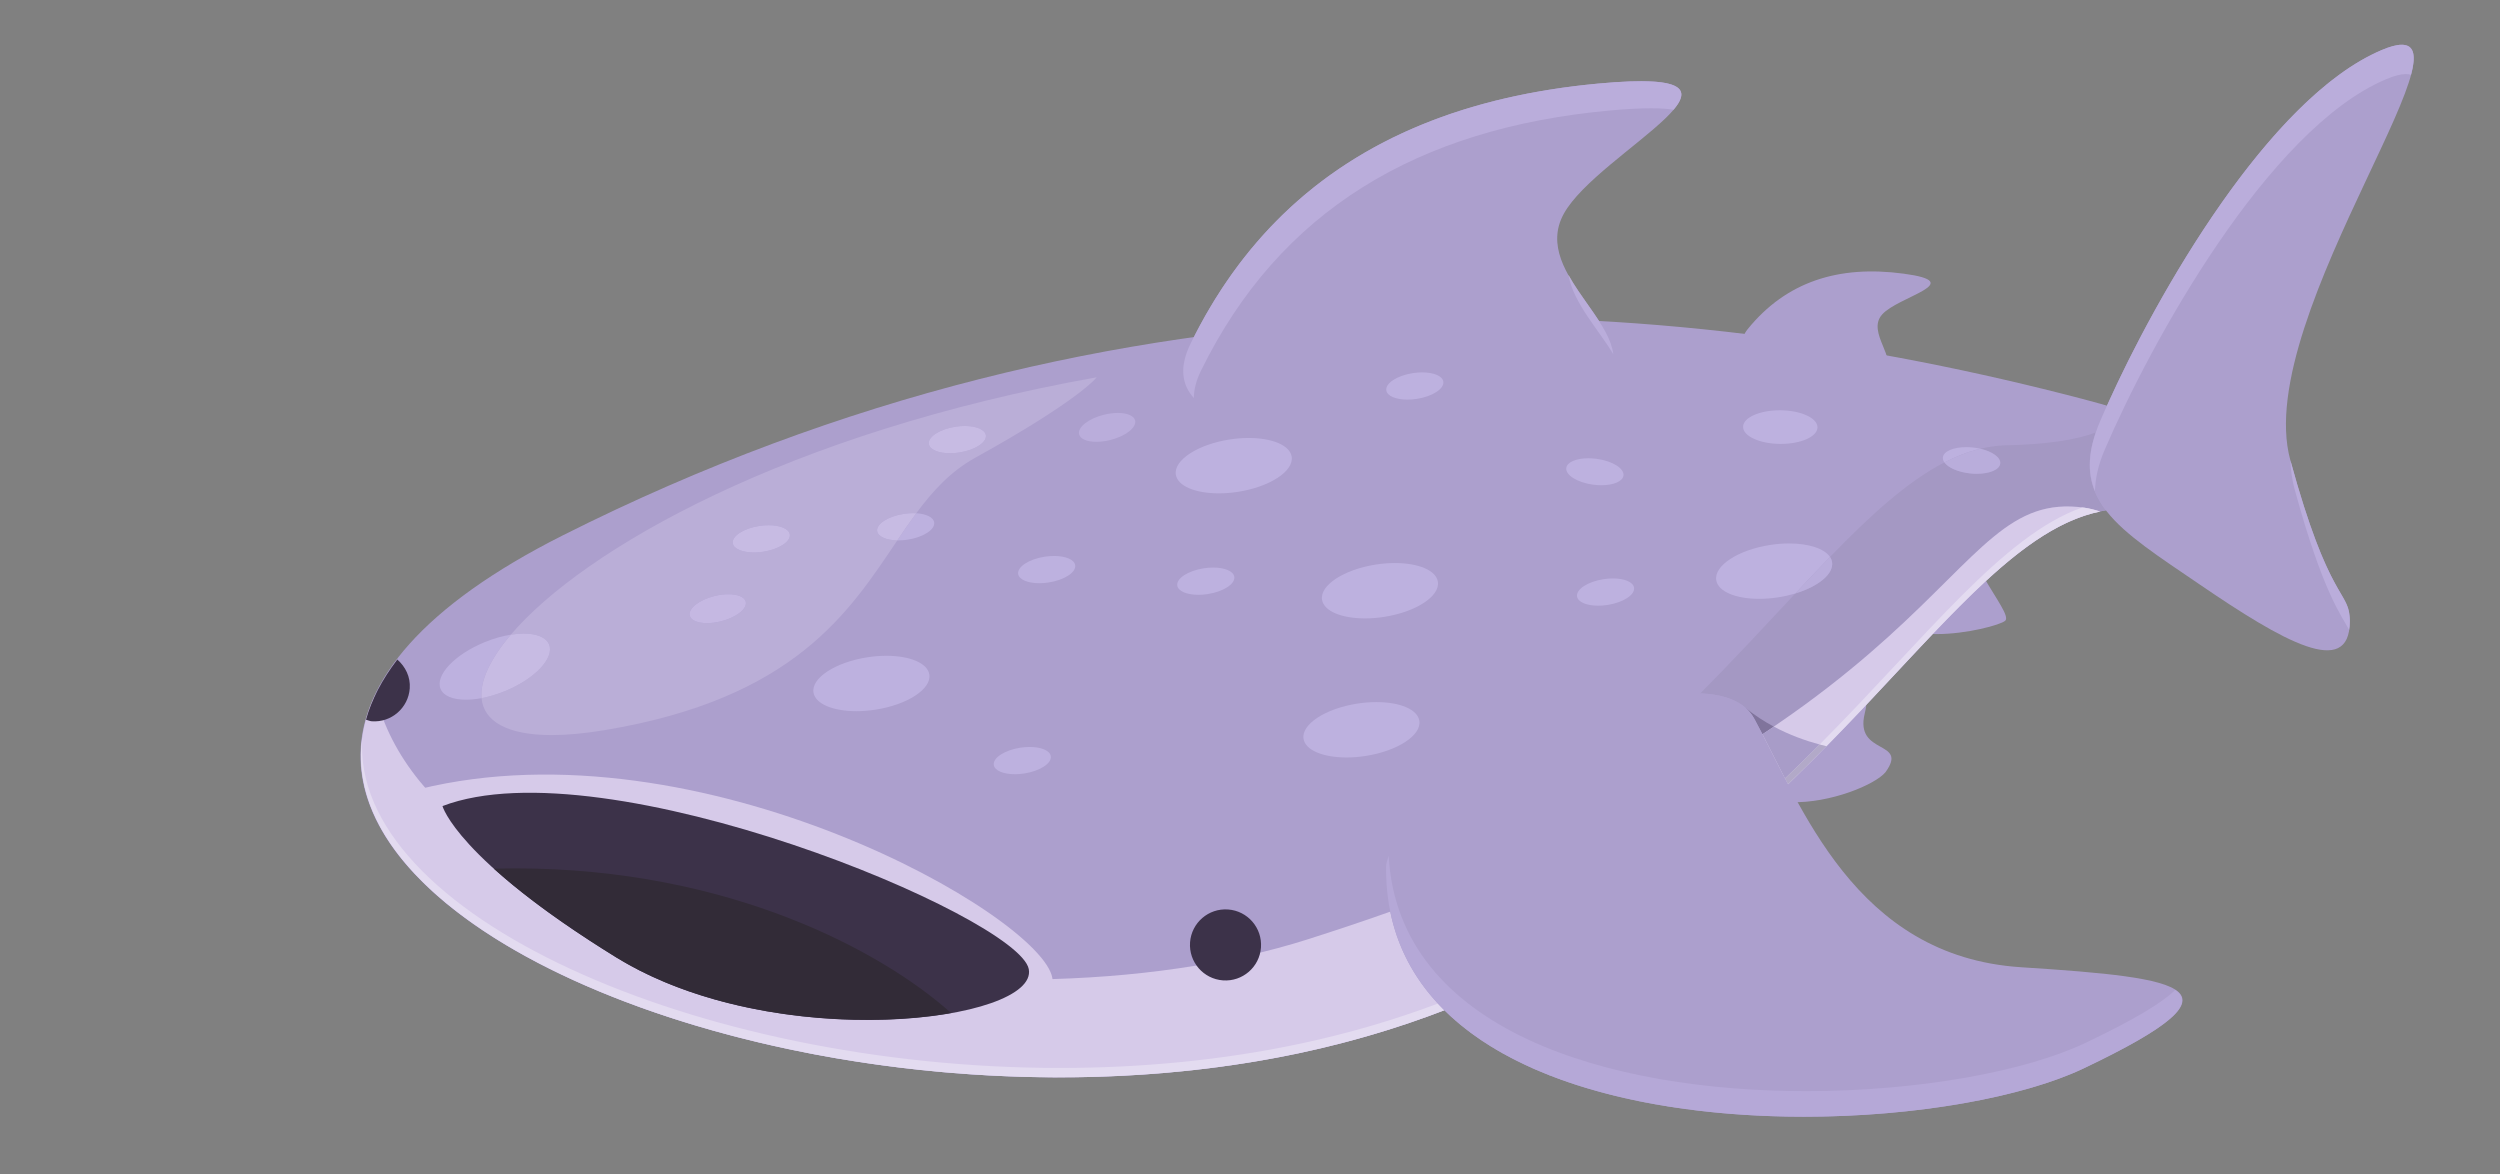 <?xml version="1.0" encoding="UTF-8"?><svg xmlns="http://www.w3.org/2000/svg" xmlns:xlink="http://www.w3.org/1999/xlink" height="257.3" preserveAspectRatio="xMidYMid meet" version="1.0" viewBox="-79.0 -9.8 547.9 257.3" width="547.9" zoomAndPan="magnify"><rect x="-79.0" y="-9.8" width="547.9" height="257.3" fill="#808080" stroke="none"/><defs><clipPath id="a"><path d="M 224 142 L 400 142 L 400 234.941 L 224 234.941 Z M 224 142"/></clipPath><clipPath id="b"><path d="M 237 211 L 309 211 L 309 234.941 L 237 234.941 Z M 237 211"/></clipPath><clipPath id="c"><path d="M 224 177 L 400 177 L 400 234.941 L 224 234.941 Z M 224 177"/></clipPath></defs><g><g><path d="M 300.531 146.066 C 294.48 176.008 329.895 164.852 334.25 159.398 C 339.363 152.309 327.395 155.824 329.672 146.578 C 331.949 137.336 325.496 130.621 318.258 131.012 C 311.02 131.402 300.891 144.285 300.531 146.066" fill="#ac9fcd"/></g><g><path d="M 335.68 119.738 C 330.453 134.395 358.512 128.055 360.469 126.234 C 362.43 124.418 348.859 111.113 351.812 100.66 C 354.77 90.203 339.652 108.602 335.68 119.738" fill="#ac9fcd"/></g><g><path d="M 377.43 77.637 C 285.961 53.684 167.715 45.453 44.336 107.535 C -79.043 169.617 81.316 247.465 205.777 220.996 C 315.637 197.637 344.98 103.809 385.395 101.746 C 419.137 101.141 420.645 88.953 377.43 77.637" fill="#ac9fcd"/></g><g><path d="M 205.777 220.996 C 205.984 220.953 206.191 220.91 206.398 220.863 C 206.191 220.91 205.984 220.953 205.777 220.996" fill="#a498c3"/></g><g><path d="M 206.398 220.863 C 208.824 220.34 211.211 219.781 213.562 219.191 C 211.211 219.781 208.824 220.34 206.398 220.863" fill="#a498c3"/></g><g><path d="M 213.562 219.191 C 213.613 219.18 213.656 219.168 213.707 219.156 C 213.664 219.168 213.609 219.18 213.562 219.191" fill="#a498c3"/></g><g><path d="M 213.719 219.152 C 213.77 219.141 213.809 219.129 213.859 219.117 C 213.812 219.129 213.766 219.141 213.719 219.152" fill="#a498c3"/></g><g><path d="M 213.867 219.113 C 213.918 219.102 213.957 219.094 214.008 219.078 C 213.965 219.09 213.914 219.105 213.867 219.113" fill="#a498c3"/></g><g><path d="M 214.02 219.078 C 214.07 219.062 214.105 219.055 214.156 219.043 C 214.105 219.055 214.07 219.062 214.02 219.078" fill="#a498c3"/></g><g><path d="M 214.172 219.039 C 214.219 219.027 214.262 219.016 214.305 219.004 C 214.262 219.016 214.219 219.027 214.172 219.039" fill="#a498c3"/></g><g><path d="M 214.328 218.996 C 214.371 218.988 214.41 218.977 214.453 218.965 C 214.406 218.977 214.371 218.988 214.328 218.996" fill="#a498c3"/></g><g><path d="M 214.477 218.961 C 214.516 218.949 214.559 218.938 214.598 218.93 C 214.559 218.938 214.516 218.949 214.477 218.961" fill="#a498c3"/></g><g><path d="M 214.625 218.922 C 214.66 218.914 214.699 218.902 214.734 218.895 C 214.703 218.902 214.656 218.914 214.625 218.922" fill="#a498c3"/></g><g><path d="M 214.781 218.883 C 214.812 218.875 214.848 218.863 214.879 218.855 C 214.848 218.863 214.812 218.875 214.781 218.883" fill="#a498c3"/></g><g><path d="M 214.934 218.844 C 214.965 218.836 214.992 218.828 215.023 218.82 C 214.996 218.824 214.961 218.836 214.934 218.844" fill="#a498c3"/></g><g><path d="M 215.082 218.805 C 215.113 218.797 215.141 218.789 215.172 218.781 C 215.141 218.789 215.113 218.797 215.082 218.805" fill="#a498c3"/></g><g><path d="M 215.227 218.766 C 215.258 218.758 215.285 218.75 215.316 218.742 C 215.285 218.75 215.258 218.758 215.227 218.766" fill="#a498c3"/></g><g><path d="M 215.395 218.723 C 215.418 218.719 215.441 218.711 215.465 218.703 C 215.445 218.711 215.414 218.719 215.395 218.723" fill="#a498c3"/></g><g><path d="M 215.543 218.684 C 215.566 218.68 215.59 218.672 215.613 218.664 C 215.59 218.672 215.566 218.68 215.543 218.684" fill="#a498c3"/></g><g><path d="M 215.688 218.645 C 215.699 218.645 215.715 218.641 215.727 218.637 C 215.711 218.641 215.699 218.645 215.688 218.645" fill="#a498c3"/></g><g><path d="M 215.84 218.605 C 215.848 218.605 215.852 218.602 215.859 218.602 C 215.852 218.602 215.848 218.605 215.84 218.605 M 66.672 212.82 C 50.109 207.316 35.609 200.375 24.406 192.449 C 24.43 192.461 24.453 192.473 24.48 192.484 C 35.668 200.395 50.141 207.324 66.672 212.82" fill="#a498c3"/></g><g><path d="M 309.754 149.441 C 307.637 148.305 305.547 146.949 303.559 145.336 C 301.254 143.301 297.801 142.316 293.609 142.168 C 301.211 134.551 308.066 127.098 314.465 120.266 C 319.508 118.738 322.914 115.98 322.52 113.406 C 322.453 113 322.301 112.617 322.059 112.262 C 330.922 103.121 339.004 95.73 347.137 91.543 C 347.949 92.691 350.137 93.672 352.781 93.957 C 353.285 94.012 353.777 94.035 354.25 94.035 C 357.051 94.035 359.227 93.133 359.371 91.789 C 359.512 90.477 357.66 89.16 355.02 88.547 C 356.688 88.148 358.367 87.898 360.066 87.812 C 369.344 87.645 376.184 86.605 380.324 84.945 C 377.852 92.137 378.93 97.344 382.531 102.047 C 382.09 102.117 381.648 102.199 381.207 102.289 C 380.031 101.914 378.883 101.621 377.773 101.465 C 376.48 101.285 375.242 101.195 374.059 101.195 C 355.742 101.195 349.535 122.461 309.754 149.441" fill="#a498c3"/></g><g><path d="M 381.254 102.305 C 380.062 101.922 378.895 101.621 377.773 101.465 C 345.496 96.938 352.164 150.023 207.75 196.02 C 137.074 218.531 16.355 197.316 3.293 142.352 C -21.645 194.543 104.02 242.637 205.777 220.996 C 311.844 198.441 342.863 110.223 381.254 102.305" fill="#d6cae9"/></g><g><path d="M 158.312 226.262 C 158.859 226.254 159.418 226.238 159.969 226.227 C 175.285 225.852 190.637 224.195 205.484 221.059 C 205.586 221.039 205.68 221.02 205.777 220.996 C 190.297 224.289 174.281 225.969 158.312 226.262" fill="#fff"/></g><g><path d="M 153.133 226.309 C 152.965 226.309 152.789 226.309 152.621 226.309 C 152.789 226.309 152.965 226.309 153.129 226.309 C 155.406 226.309 157.684 226.281 159.969 226.227 C 159.418 226.238 158.859 226.254 158.312 226.262 C 156.586 226.293 154.855 226.309 153.133 226.309 M 152.617 226.309 C 152.605 226.309 152.574 226.309 152.562 226.309 C 152.578 226.309 152.602 226.309 152.617 226.309 M 152.551 226.309 C 152.539 226.309 152.527 226.309 152.516 226.309 C 152.527 226.309 152.535 226.309 152.551 226.309 M 152.48 226.309 L 152.473 226.309 L 152.48 226.309 M 205.484 221.059 C 205.586 221.039 205.68 221.02 205.777 220.996 C 205.68 221.02 205.586 221.039 205.484 221.059" fill="#c7bfdc"/></g><g><path d="M 153.129 226.309 C 152.965 226.309 152.789 226.309 152.621 226.309 C 152.617 226.309 152.621 226.309 152.617 226.309 C 152.602 226.309 152.578 226.309 152.562 226.309 C 152.559 226.309 152.555 226.309 152.551 226.309 C 152.535 226.309 152.527 226.309 152.516 226.309 C 152.504 226.309 152.492 226.309 152.48 226.309 L 152.473 226.309 C 71.887 226.117 -5.23 191.332 0.402 151.777 C -2.332 190.586 73.879 224.254 153.289 224.254 C 170.953 224.254 188.781 222.586 205.926 218.941 C 216.746 216.641 226.789 213.652 236.133 210.145 C 236.59 210.637 237.062 211.129 237.547 211.605 C 227.758 215.375 217.203 218.566 205.777 220.996 C 205.68 221.02 205.586 221.039 205.484 221.059 C 190.637 224.195 175.285 225.852 159.969 226.227 C 157.684 226.281 155.406 226.309 153.129 226.309" fill="#e3dbf0"/></g><g><path d="M 312.859 162.078 C 312.855 162.074 312.855 162.07 312.852 162.062 C 315.762 159.277 318.562 156.496 321.27 153.742 C 320.781 153.629 320.289 153.504 319.789 153.367 C 343.359 129.645 359.867 107.613 377.309 101.426 C 377.469 101.445 377.613 101.441 377.773 101.465 C 378.895 101.621 380.062 101.922 381.254 102.305 C 372.852 104.035 364.801 109.617 356.246 117.508 C 352.477 120.984 348.609 124.906 344.57 129.152 C 335.227 138.961 324.961 150.477 312.859 162.078" fill="#e3dbf0"/></g><g><path d="M 12.926 163.137 C 74.469 148.02 149.312 190.914 151.633 204.543 C 153.949 218.168 91.348 227.43 53.781 202.141 C 16.215 176.855 12.926 163.137 12.926 163.137" fill="#d6cae9"/></g><g><path d="M 17.973 166.859 C 53.566 153.238 144.238 191.09 146.465 202.586 C 148.691 214.082 90.867 221.512 55.98 199.977 C 21.098 178.441 17.973 166.859 17.973 166.859" fill="#3c3249"/></g><g><path d="M 66.699 205.445 C 66.691 205.441 66.68 205.438 66.672 205.434 C 66.684 205.438 66.691 205.441 66.699 205.445 M 66.656 205.426 C 62.934 203.867 59.352 202.055 55.98 199.977 C 54.121 198.828 52.352 197.707 50.668 196.617 C 52.352 197.707 54.121 198.828 55.98 199.977 C 59.348 202.055 62.934 203.867 66.656 205.426" fill="#9487b1"/></g><g><path d="M 111.004 213.707 C 96.965 213.707 80.836 211.367 66.699 205.445 C 66.691 205.441 66.684 205.438 66.672 205.434 C 66.668 205.434 66.66 205.43 66.656 205.426 C 62.934 203.867 59.348 202.055 55.98 199.977 C 54.121 198.828 52.352 197.707 50.668 196.617 C 40.91 190.289 34.062 184.934 29.234 180.57 C 30.805 180.531 32.359 180.512 33.902 180.512 C 80.914 180.512 114.449 198.781 129.434 212.211 C 124.082 213.16 117.789 213.707 111.004 213.707" fill="#322b37"/></g><g><path d="M 197.355 197.855 C 197.043 202.145 193.309 205.371 189.02 205.059 C 184.727 204.746 181.5 201.016 181.812 196.723 C 182.125 192.434 185.859 189.207 190.148 189.52 C 194.441 189.832 197.664 193.562 197.355 197.855" fill="#3c3249"/></g><g><path d="M 2.465 148.277 C 6.754 148.59 10.488 145.363 10.801 141.07 C 10.984 138.539 9.848 136.301 8.074 134.746 C 4.715 139.16 2.418 143.562 1.207 147.926 C 1.633 148.031 2.012 148.242 2.465 148.277" fill="#3c3249"/></g><g><path d="M 181.898 65.57 C 199.133 30.328 229.527 12.406 271.227 8.52 C 312.926 4.633 271.227 23.383 263.719 37.051 C 256.207 50.719 280.848 62.68 273.188 73.18 C 265.523 83.676 166.648 96.758 181.898 65.57" fill="#ac9fcd"/></g><g><path d="M 202.152 37.215 C 219.5 20.391 242.723 11.176 271.227 8.52 C 242.723 11.176 219.5 20.391 202.152 37.215 M 271.227 8.52 C 273.863 8.273 276.16 8.117 278.16 8.047 C 276.16 8.117 273.859 8.273 271.227 8.52" fill="#f5f2fa"/></g><g><path d="M 182.645 77.438 C 179.996 74.516 179.426 70.648 181.883 65.605 C 181.883 65.602 181.883 65.602 181.883 65.602 C 181.887 65.59 181.891 65.582 181.898 65.57 C 187.352 54.422 194.121 45.004 202.152 37.215 C 219.5 20.391 242.723 11.176 271.227 8.52 C 273.859 8.273 276.16 8.117 278.16 8.047 C 279.035 8.016 279.852 8 280.613 8 C 290.273 8 290.965 10.484 287.781 14.246 C 286.488 14.039 284.855 13.93 282.82 13.93 C 280.344 13.93 277.273 14.094 273.516 14.445 C 231.816 18.328 201.422 36.254 184.184 71.496 C 183.105 73.699 182.656 75.66 182.645 77.438" fill="#baaddb"/></g><g><path d="M 269.672 57.938 C 267.98 55.547 266.172 53.09 264.762 50.566 C 264.758 50.539 264.754 50.512 264.746 50.48 C 266.16 53.031 267.98 55.52 269.672 57.938" fill="#f5f2fa"/></g><g><path d="M 274.57 67.836 C 271.344 62.426 265.871 56.684 264.762 50.566 C 266.172 53.09 267.98 55.547 269.672 57.938 C 272.066 61.367 274.203 64.664 274.57 67.836" fill="#baaddb"/></g><g><path d="M 304.035 62.32 C 312.488 51.898 324 48.266 338.195 50.176 C 352.395 52.086 337.055 55.129 333.5 59.105 C 329.945 63.086 337.238 68.965 333.875 71.875 C 330.516 74.785 296.555 71.543 304.035 62.32" fill="#ac9fcd"/></g><g><path d="M 161.289 87.027 C 159.273 87.027 157.758 86.434 157.496 85.383 C 157.117 83.852 159.555 81.93 162.945 81.09 C 164.012 80.824 165.047 80.699 165.977 80.699 C 167.992 80.699 169.508 81.293 169.77 82.34 C 170.148 83.875 167.707 85.797 164.32 86.637 C 163.254 86.902 162.219 87.027 161.289 87.027" fill="#baaddb"/></g><g><path d="M 148.781 118.016 C 146.266 118.016 144.34 117.238 144.145 116 C 143.902 114.438 146.504 112.742 149.953 112.207 C 150.664 112.098 151.352 112.047 152.004 112.047 C 154.52 112.047 156.445 112.824 156.641 114.062 C 156.879 115.621 154.281 117.32 150.828 117.855 C 150.121 117.965 149.43 118.016 148.781 118.016" fill="#bdb1df"/></g><g><path d="M 271.262 122.941 C 268.746 122.941 266.816 122.16 266.625 120.922 C 266.383 119.363 268.984 117.664 272.434 117.133 C 273.145 117.023 273.832 116.969 274.48 116.969 C 276.996 116.969 278.926 117.75 279.117 118.988 C 279.359 120.551 276.762 122.246 273.309 122.781 C 272.602 122.891 271.91 122.941 271.262 122.941" fill="#bdb1df"/></g><g><path d="M 229.461 77.781 C 226.945 77.781 225.016 77.004 224.824 75.766 C 224.582 74.203 227.184 72.508 230.633 71.973 C 231.344 71.863 232.031 71.812 232.684 71.812 C 235.199 71.812 237.129 72.59 237.316 73.828 C 237.559 75.391 234.961 77.086 231.512 77.621 C 230.801 77.73 230.109 77.781 229.461 77.781" fill="#bdb1df"/></g><g><path d="M 183.648 120.559 C 181.133 120.559 179.203 119.777 179.012 118.539 C 178.77 116.98 181.371 115.281 184.824 114.746 C 185.531 114.637 186.223 114.586 186.871 114.586 C 189.387 114.586 191.316 115.363 191.508 116.605 C 191.75 118.164 189.148 119.859 185.699 120.395 C 184.988 120.508 184.297 120.559 183.648 120.559" fill="#bdb1df"/></g><g><path d="M 271.953 96.543 C 271.379 96.543 270.777 96.504 270.156 96.422 C 266.695 95.961 264.062 94.316 264.27 92.75 C 264.441 91.465 266.48 90.633 269.117 90.633 C 269.691 90.633 270.297 90.672 270.914 90.758 C 274.375 91.219 277.012 92.863 276.801 94.426 C 276.629 95.711 274.594 96.543 271.953 96.543" fill="#bdb1df"/></g><g><path d="M 347.137 91.543 C 346.883 91.188 346.762 90.812 346.801 90.441 C 346.945 89.098 349.129 88.195 351.93 88.195 C 352.402 88.195 352.891 88.219 353.391 88.273 C 353.961 88.336 354.504 88.426 355.02 88.547 C 352.367 89.184 349.75 90.195 347.137 91.543" fill="#bdb1df"/></g><g><path d="M 354.25 94.035 C 353.777 94.035 353.285 94.012 352.781 93.957 C 350.137 93.672 347.949 92.691 347.137 91.543 C 349.75 90.195 352.367 89.184 355.02 88.547 C 357.66 89.16 359.512 90.477 359.371 91.789 C 359.227 93.133 357.051 94.035 354.25 94.035" fill="#b9addb"/></g><g><path d="M 143.438 159.879 C 140.922 159.879 138.992 159.098 138.801 157.859 C 138.559 156.301 141.16 154.602 144.609 154.066 C 145.316 153.957 146.008 153.906 146.656 153.906 C 149.172 153.906 151.102 154.684 151.293 155.926 C 151.535 157.484 148.934 159.18 145.484 159.715 C 144.777 159.824 144.086 159.879 143.438 159.879" fill="#bdb1df"/></g><g><path d="M 117.879 108.633 C 117.805 108.633 117.73 108.633 117.656 108.633 C 119.043 106.574 120.402 104.578 121.805 102.684 C 123.969 102.816 125.562 103.559 125.734 104.68 C 125.977 106.242 123.375 107.938 119.926 108.473 C 119.219 108.582 118.527 108.633 117.879 108.633" fill="#bdb1df"/></g><g><path d="M 220.156 125.73 C 215.047 125.73 211.125 124.148 210.734 121.629 C 210.246 118.461 215.531 115.012 222.543 113.926 C 223.98 113.699 225.383 113.594 226.703 113.594 C 231.816 113.594 235.734 115.18 236.125 117.695 C 236.617 120.867 231.332 124.316 224.32 125.402 C 222.879 125.625 221.477 125.73 220.156 125.73" fill="#bdb1df"/></g><g><path d="M 108.703 146.062 C 103.59 146.062 99.672 144.477 99.281 141.957 C 98.789 138.789 104.078 135.34 111.09 134.254 C 112.527 134.027 113.93 133.922 115.254 133.922 C 120.363 133.922 124.281 135.508 124.672 138.023 C 125.164 141.195 119.879 144.645 112.867 145.73 C 111.426 145.953 110.023 146.062 108.703 146.062" fill="#bdb1df"/></g><g><path d="M 216.098 156.207 C 210.988 156.207 207.066 154.621 206.68 152.105 C 206.188 148.934 211.473 145.484 218.484 144.398 C 219.926 144.176 221.324 144.07 222.648 144.07 C 227.758 144.07 231.676 145.652 232.066 148.172 C 232.559 151.344 227.273 154.793 220.262 155.879 C 218.82 156.102 217.418 156.207 216.098 156.207" fill="#bdb1df"/></g><g><path d="M 306.547 121.441 C 301.438 121.441 297.516 119.859 297.129 117.34 C 296.637 114.168 301.922 110.719 308.934 109.633 C 310.375 109.41 311.777 109.305 313.098 109.305 C 317.383 109.305 320.828 110.418 322.059 112.262 C 319.598 114.801 317.066 117.484 314.465 120.266 C 313.293 120.617 312.031 120.906 310.711 121.113 C 309.27 121.336 307.867 121.441 306.547 121.441" fill="#bdb1df"/></g><g><path d="M 314.465 120.266 C 317.066 117.484 319.598 114.801 322.059 112.262 C 322.301 112.617 322.453 113 322.52 113.406 C 322.914 115.98 319.508 118.738 314.465 120.266" fill="#b9addb"/></g><g><path d="M 311.277 87.488 C 311.23 87.488 311.188 87.488 311.141 87.488 C 306.637 87.453 303 85.777 303.016 83.738 C 303.031 81.727 306.617 80.117 311.055 80.117 C 311.102 80.117 311.148 80.117 311.195 80.117 C 315.699 80.148 319.336 81.828 319.32 83.863 C 319.305 85.879 315.719 87.488 311.277 87.488" fill="#bdb1df"/></g><g><path d="M 188.117 98.324 C 183.008 98.324 179.086 96.738 178.695 94.223 C 178.203 91.051 183.488 87.602 190.5 86.516 C 191.941 86.293 193.344 86.188 194.664 86.188 C 199.777 86.188 203.695 87.77 204.086 90.289 C 204.574 93.461 199.289 96.91 192.277 97.996 C 190.84 98.219 189.438 98.324 188.117 98.324" fill="#bdb1df"/></g><g><path d="M 23.105 143.547 C 20.293 143.547 18.195 142.742 17.547 141.156 C 16.336 138.188 20.68 133.605 27.246 130.926 C 29.215 130.121 31.16 129.578 32.953 129.297 C 28.371 134.672 26.188 139.473 26.535 143.207 C 25.316 143.434 24.16 143.547 23.105 143.547" fill="#bdb1df"/></g><g><path d="M 307.262 151.113 C 306.652 149.938 306.059 148.805 305.465 147.715 C 304.969 146.801 304.324 146.008 303.559 145.336 C 305.547 146.949 307.637 148.305 309.754 149.441 C 308.938 149.996 308.105 150.555 307.262 151.113" fill="#80749c"/></g><g><path d="M 312.199 160.809 C 310.441 157.418 308.82 154.133 307.262 151.113 C 308.105 150.555 308.938 149.996 309.754 149.441 C 313.121 151.246 316.566 152.496 319.789 153.367 C 317.34 155.836 314.812 158.32 312.199 160.809" fill="#a89cc8"/></g><g><path d="M 312.852 162.062 C 312.633 161.645 312.414 161.227 312.199 160.809 C 314.812 158.32 317.34 155.836 319.789 153.367 C 320.289 153.504 320.781 153.629 321.27 153.742 C 318.562 156.496 315.762 159.277 312.852 162.062" fill="#b2a9c8"/></g><g clip-path="url(#a)"><path d="M 224.777 180.152 C 224.199 244.078 340.883 241.867 377.691 224.328 C 414.504 206.793 400.578 204.527 363.988 202.184 C 327.398 199.836 315.734 166.559 305.465 147.715 C 295.195 128.871 224.934 162.441 224.777 180.152" fill="#ac9fcd"/></g><g clip-path="url(#b)"><path d="M 308.309 234.785 C 280.844 233.723 253.141 227.059 237.547 211.605 L 237.547 211.602 C 253.141 227.055 280.848 233.723 308.309 234.785" fill="#f9f7fc"/></g><g><path d="M 225.691 190.008 C 225.477 188.945 225.297 187.867 225.156 186.766 C 225.297 187.867 225.477 188.945 225.691 190.008" fill="#b5a8d7"/></g><g><path d="M 236.133 210.145 C 230.953 204.559 227.301 197.895 225.691 190.008 C 227.301 197.891 230.957 204.559 236.133 210.141 L 236.133 210.145" fill="#d6cae9"/></g><g><path d="M 237.547 211.605 C 237.062 211.129 236.59 210.637 236.133 210.145 L 236.133 210.141 C 236.594 210.641 237.062 211.125 237.547 211.602 L 237.547 211.605" fill="#e1d8ef"/></g><g><path d="M 224.773 180.691 C 224.773 180.68 224.773 180.668 224.773 180.656 C 224.773 180.668 224.773 180.68 224.773 180.691 M 224.773 180.633 C 224.773 180.473 224.773 180.312 224.777 180.152 C 224.777 180.152 224.777 180.148 224.777 180.148 C 224.777 180.148 224.777 180.152 224.777 180.152 C 224.773 180.312 224.773 180.473 224.773 180.633" fill="#b5a8d7"/></g><g clip-path="url(#c)"><path d="M 316.336 234.941 C 313.672 234.941 310.988 234.891 308.309 234.785 C 280.848 233.723 253.141 227.055 237.547 211.602 C 237.062 211.125 236.594 210.641 236.133 210.141 C 230.957 204.559 227.301 197.891 225.691 190.008 C 225.477 188.945 225.297 187.867 225.156 186.766 C 224.906 184.812 224.777 182.785 224.773 180.691 C 224.773 180.68 224.773 180.668 224.773 180.656 C 224.773 180.648 224.773 180.641 224.773 180.633 C 224.773 180.473 224.773 180.312 224.777 180.152 C 224.777 180.152 224.777 180.148 224.777 180.148 C 224.785 179.387 225.086 178.566 225.34 177.754 C 227.461 216.258 273.938 229.336 316.836 229.336 C 341.461 229.336 364.906 225.023 378.098 218.738 C 388.566 213.75 394.812 210.027 397.719 207.16 C 402.223 210.168 396.988 215.129 377.805 224.273 L 377.805 224.277 C 377.766 224.293 377.73 224.312 377.691 224.328 C 377.668 224.34 377.645 224.352 377.625 224.363 C 364.406 230.637 340.957 234.941 316.336 234.941" fill="#b5a8d7"/></g><g><path d="M 41.91 151.301 C 32.012 151.297 27 148.207 26.535 143.207 C 28.156 142.902 29.887 142.395 31.637 141.68 C 38.207 139 42.547 134.418 41.336 131.445 C 40.688 129.863 38.594 129.059 35.781 129.059 C 34.902 129.059 33.949 129.137 32.953 129.297 C 48.859 110.613 93.633 84.973 161.352 72.887 C 161.352 72.887 157.699 77.809 134.715 90.531 C 129.363 93.492 125.445 97.758 121.805 102.684 C 121.578 102.668 121.34 102.66 121.102 102.66 C 120.449 102.66 119.762 102.715 119.051 102.824 C 115.602 103.359 113 105.055 113.242 106.613 C 113.43 107.816 115.25 108.59 117.656 108.633 C 107.184 124.18 95.285 143.27 53.477 150.223 C 49.066 150.953 45.219 151.301 41.91 151.301 M 80.641 120.434 C 79.715 120.434 78.68 120.559 77.609 120.82 C 74.223 121.66 71.781 123.586 72.164 125.117 C 72.422 126.168 73.938 126.762 75.957 126.762 C 76.883 126.762 77.918 126.637 78.984 126.371 C 82.375 125.527 84.812 123.605 84.434 122.074 C 84.172 121.023 82.66 120.434 80.641 120.434 M 89.457 105.305 C 88.809 105.305 88.117 105.355 87.41 105.469 C 83.957 106 81.355 107.699 81.598 109.258 C 81.789 110.496 83.719 111.277 86.234 111.277 C 86.887 111.277 87.574 111.227 88.281 111.117 C 91.734 110.582 94.336 108.883 94.094 107.324 C 93.902 106.086 91.973 105.305 89.457 105.305 M 132.43 83.559 C 131.777 83.559 131.09 83.609 130.379 83.723 C 126.93 84.254 124.328 85.953 124.57 87.512 C 124.762 88.754 126.691 89.531 129.207 89.531 C 129.855 89.531 130.547 89.48 131.254 89.371 C 134.707 88.836 137.305 87.137 137.062 85.578 C 136.871 84.34 134.945 83.559 132.43 83.559" fill="#baaed7"/></g><g><path d="M 75.957 126.762 C 73.938 126.762 72.422 126.168 72.164 125.117 C 71.781 123.586 74.223 121.66 77.609 120.82 C 78.68 120.559 79.715 120.434 80.641 120.434 C 82.66 120.434 84.172 121.023 84.434 122.074 C 84.812 123.605 82.375 125.527 78.984 126.371 C 77.918 126.637 76.883 126.762 75.957 126.762" fill="#c5b8e2"/></g><g><path d="M 86.234 111.277 C 83.719 111.277 81.789 110.496 81.598 109.258 C 81.355 107.699 83.957 106 87.41 105.469 C 88.117 105.355 88.809 105.305 89.457 105.305 C 91.973 105.305 93.902 106.086 94.094 107.324 C 94.336 108.883 91.734 110.582 88.281 111.117 C 87.574 111.227 86.887 111.277 86.234 111.277" fill="#c7bbe3"/></g><g><path d="M 117.656 108.633 C 115.25 108.59 113.43 107.816 113.242 106.613 C 113 105.055 115.602 103.359 119.051 102.824 C 119.762 102.715 120.449 102.66 121.102 102.66 C 121.34 102.66 121.578 102.668 121.805 102.684 C 120.402 104.578 119.043 106.574 117.656 108.633" fill="#c7bbe3"/></g><g><path d="M 129.207 89.531 C 126.691 89.531 124.762 88.754 124.57 87.512 C 124.328 85.953 126.93 84.254 130.379 83.723 C 131.09 83.609 131.777 83.559 132.43 83.559 C 134.945 83.559 136.871 84.34 137.062 85.578 C 137.305 87.137 134.707 88.836 131.254 89.371 C 130.547 89.48 129.855 89.531 129.207 89.531" fill="#c7bbe3"/></g><g><path d="M 26.535 143.207 C 26.188 139.473 28.371 134.672 32.953 129.297 C 33.949 129.137 34.902 129.059 35.781 129.059 C 38.594 129.059 40.688 129.863 41.336 131.445 C 42.547 134.418 38.207 139 31.637 141.68 C 29.887 142.395 28.156 142.902 26.535 143.207" fill="#c7bbe3"/></g><g><path d="M 381.289 82.453 C 391.328 59.02 417.043 12.152 442.961 1.176 C 468.879 -9.805 414.234 59.121 422.938 91.004 C 431.645 122.883 435.988 119.426 435.984 126.379 C 435.977 139.129 421.27 130.703 403.18 118.359 C 385.086 106.012 373.906 99.684 381.289 82.453" fill="#ac9fcd"/></g><g><path d="M 435.984 126.438 C 435.984 126.418 435.984 126.398 435.984 126.379 C 435.984 126.375 435.984 126.371 435.984 126.371 C 435.984 126.371 435.984 126.375 435.984 126.379 C 435.984 126.398 435.984 126.418 435.984 126.438 M 435.984 126.285 C 435.984 126.27 435.984 126.254 435.984 126.238 C 435.984 126.254 435.984 126.27 435.984 126.285 M 435.984 126.238 C 435.984 126.227 435.984 126.219 435.984 126.211 C 435.984 126.219 435.984 126.227 435.984 126.238 M 435.984 126.176 C 435.984 126.164 435.984 126.152 435.984 126.141 C 435.984 126.152 435.984 126.164 435.984 126.176 M 435.98 126.105 C 435.98 126.094 435.98 126.086 435.98 126.074 C 435.98 126.086 435.98 126.094 435.98 126.105 M 435.98 126.07 C 435.98 126.012 435.98 125.953 435.977 125.898 C 435.98 125.953 435.98 126.012 435.98 126.07 M 435.977 125.895 C 435.977 125.891 435.977 125.891 435.977 125.891 C 435.977 125.891 435.977 125.891 435.977 125.895 M 435.977 125.887 C 435.977 125.875 435.977 125.863 435.977 125.852 C 435.977 125.863 435.977 125.875 435.977 125.887 M 435.977 125.848 C 435.977 125.84 435.977 125.836 435.977 125.832 C 435.977 125.836 435.977 125.84 435.977 125.848 M 435.977 125.828 C 435.977 125.824 435.977 125.824 435.977 125.824 C 435.977 125.824 435.977 125.824 435.977 125.828 M 435.977 125.82 C 435.973 125.812 435.973 125.809 435.973 125.801 C 435.973 125.809 435.973 125.812 435.977 125.82 M 435.973 125.77 C 435.973 125.766 435.973 125.762 435.973 125.758 C 435.973 125.762 435.973 125.766 435.973 125.77 M 435.973 125.742 C 435.973 125.742 435.973 125.738 435.973 125.738 C 435.973 125.738 435.973 125.742 435.973 125.742 M 435.973 125.73 L 435.973 125.73 M 435.973 125.727 C 435.973 125.723 435.973 125.723 435.973 125.719 C 435.973 125.723 435.973 125.723 435.973 125.727 M 435.969 125.715 C 435.969 125.715 435.969 125.715 435.969 125.711 C 435.969 125.711 435.969 125.715 435.969 125.715 M 435.969 125.707 C 435.969 125.703 435.969 125.703 435.969 125.699 C 435.969 125.703 435.969 125.703 435.969 125.707 M 435.969 125.699 C 435.969 125.695 435.969 125.695 435.969 125.691 C 435.969 125.695 435.969 125.695 435.969 125.699 M 435.969 125.688 C 435.969 125.688 435.969 125.684 435.969 125.684 C 435.969 125.684 435.969 125.688 435.969 125.688 M 435.969 125.68 C 435.969 125.676 435.969 125.672 435.969 125.664 C 435.969 125.672 435.969 125.676 435.969 125.68 M 435.969 125.656 L 435.969 125.656 M 435.969 125.648 L 435.969 125.648 M 435.969 125.645 C 435.965 125.637 435.965 125.629 435.965 125.617 C 435.965 125.629 435.965 125.637 435.969 125.645 M 435.965 125.617 C 435.965 125.613 435.965 125.613 435.965 125.609 C 435.965 125.613 435.965 125.613 435.965 125.617 M 435.965 125.609 C 435.965 125.602 435.965 125.598 435.965 125.594 C 435.965 125.598 435.965 125.605 435.965 125.609 M 435.965 125.59 C 435.965 125.574 435.961 125.562 435.961 125.547 C 435.961 125.562 435.965 125.574 435.965 125.59 M 435.961 125.547 C 435.613 119.66 431.281 121.523 422.961 91.09 C 422.961 91.09 422.961 91.086 422.961 91.082 C 431.281 121.52 435.613 119.66 435.961 125.547" fill="#f5f2fa"/></g><g><path d="M 435.836 128.258 C 434.055 124.875 430.078 120.094 423.883 97.402 C 423.344 95.43 423.051 93.316 422.961 91.09 C 431.281 121.523 435.613 119.66 435.961 125.547 C 435.961 125.562 435.965 125.574 435.965 125.59 C 435.965 125.59 435.965 125.59 435.965 125.594 C 435.965 125.598 435.965 125.602 435.965 125.609 C 435.965 125.613 435.965 125.613 435.965 125.617 C 435.965 125.629 435.965 125.637 435.969 125.645 C 435.969 125.645 435.969 125.645 435.969 125.648 C 435.969 125.652 435.969 125.652 435.969 125.656 C 435.969 125.66 435.969 125.66 435.969 125.664 C 435.969 125.672 435.969 125.676 435.969 125.68 C 435.969 125.684 435.969 125.684 435.969 125.684 C 435.969 125.684 435.969 125.688 435.969 125.688 C 435.969 125.691 435.969 125.691 435.969 125.691 C 435.969 125.695 435.969 125.695 435.969 125.699 C 435.969 125.703 435.969 125.703 435.969 125.707 C 435.969 125.707 435.969 125.711 435.969 125.711 C 435.969 125.715 435.969 125.715 435.969 125.715 C 435.969 125.719 435.969 125.719 435.973 125.719 C 435.973 125.723 435.973 125.723 435.973 125.727 C 435.973 125.727 435.973 125.727 435.973 125.73 C 435.973 125.734 435.973 125.734 435.973 125.738 C 435.973 125.738 435.973 125.742 435.973 125.742 C 435.973 125.746 435.973 125.754 435.973 125.758 C 435.973 125.762 435.973 125.766 435.973 125.77 C 435.973 125.781 435.973 125.789 435.973 125.801 C 435.973 125.809 435.973 125.812 435.977 125.82 C 435.977 125.82 435.977 125.82 435.977 125.824 C 435.977 125.824 435.977 125.824 435.977 125.828 C 435.977 125.828 435.977 125.828 435.977 125.832 C 435.977 125.836 435.977 125.84 435.977 125.848 C 435.977 125.848 435.977 125.852 435.977 125.852 C 435.977 125.863 435.977 125.875 435.977 125.887 C 435.977 125.887 435.977 125.887 435.977 125.891 C 435.977 125.891 435.977 125.891 435.977 125.895 C 435.977 125.895 435.977 125.898 435.977 125.898 C 435.98 125.953 435.98 126.012 435.98 126.07 C 435.98 126.07 435.98 126.074 435.98 126.074 C 435.98 126.086 435.98 126.094 435.98 126.105 C 435.98 126.117 435.984 126.129 435.984 126.141 C 435.984 126.152 435.984 126.164 435.984 126.176 C 435.984 126.188 435.984 126.195 435.984 126.211 C 435.984 126.219 435.984 126.227 435.984 126.238 C 435.984 126.254 435.984 126.27 435.984 126.285 C 435.984 126.312 435.984 126.34 435.984 126.371 C 435.984 126.371 435.984 126.375 435.984 126.379 C 435.984 126.398 435.984 126.418 435.984 126.438 C 435.98 127.109 435.918 127.699 435.836 128.258" fill="#baaddb"/></g><g><path d="M 381.211 82.641 C 381.211 82.641 381.211 82.637 381.211 82.637 C 381.211 82.637 381.211 82.641 381.211 82.641 M 381.234 82.586 C 381.234 82.578 381.238 82.57 381.242 82.562 C 381.238 82.57 381.234 82.578 381.234 82.586 M 381.25 82.543 C 381.254 82.535 381.258 82.523 381.262 82.516 C 381.258 82.523 381.254 82.535 381.25 82.543 M 381.27 82.5 C 381.273 82.484 381.281 82.469 381.289 82.453 C 381.281 82.469 381.273 82.484 381.27 82.5" fill="#baaddb"/></g><g><path d="M 382.762 79.102 C 393.676 54.812 418.227 11.652 442.961 1.176 C 443.875 0.785 444.691 0.5 445.41 0.305 C 444.691 0.5 443.875 0.789 442.961 1.176 C 418.227 11.652 393.676 54.812 382.762 79.102" fill="#f5f2fa"/></g><g><path d="M 381.391 82.215 C 381.82 81.219 382.277 80.176 382.762 79.102 C 382.277 80.176 381.82 81.219 381.391 82.215" fill="#baaddb"/></g><g><path d="M 380.125 97.836 C 378.43 93.656 378.578 88.871 381.211 82.641 C 381.211 82.641 381.211 82.637 381.211 82.637 C 381.219 82.621 381.227 82.602 381.234 82.586 C 381.234 82.578 381.238 82.57 381.242 82.562 C 381.246 82.555 381.246 82.551 381.25 82.543 C 381.254 82.535 381.258 82.523 381.262 82.516 C 381.266 82.512 381.266 82.504 381.27 82.5 C 381.273 82.484 381.281 82.469 381.289 82.453 C 381.32 82.375 381.355 82.293 381.391 82.215 C 381.82 81.219 382.277 80.176 382.762 79.102 C 393.676 54.812 418.227 11.652 442.961 1.176 C 443.875 0.789 444.691 0.5 445.41 0.305 C 446.164 0.105 446.812 0.008 447.367 0.008 C 450.141 0.008 450.508 2.461 449.395 6.602 C 449.07 6.488 448.695 6.43 448.258 6.43 C 447.184 6.43 445.758 6.789 443.902 7.574 C 417.984 18.551 392.27 65.418 382.23 88.855 C 380.773 92.262 380.223 95.152 380.125 97.836" fill="#baaddb"/></g></g></svg>
